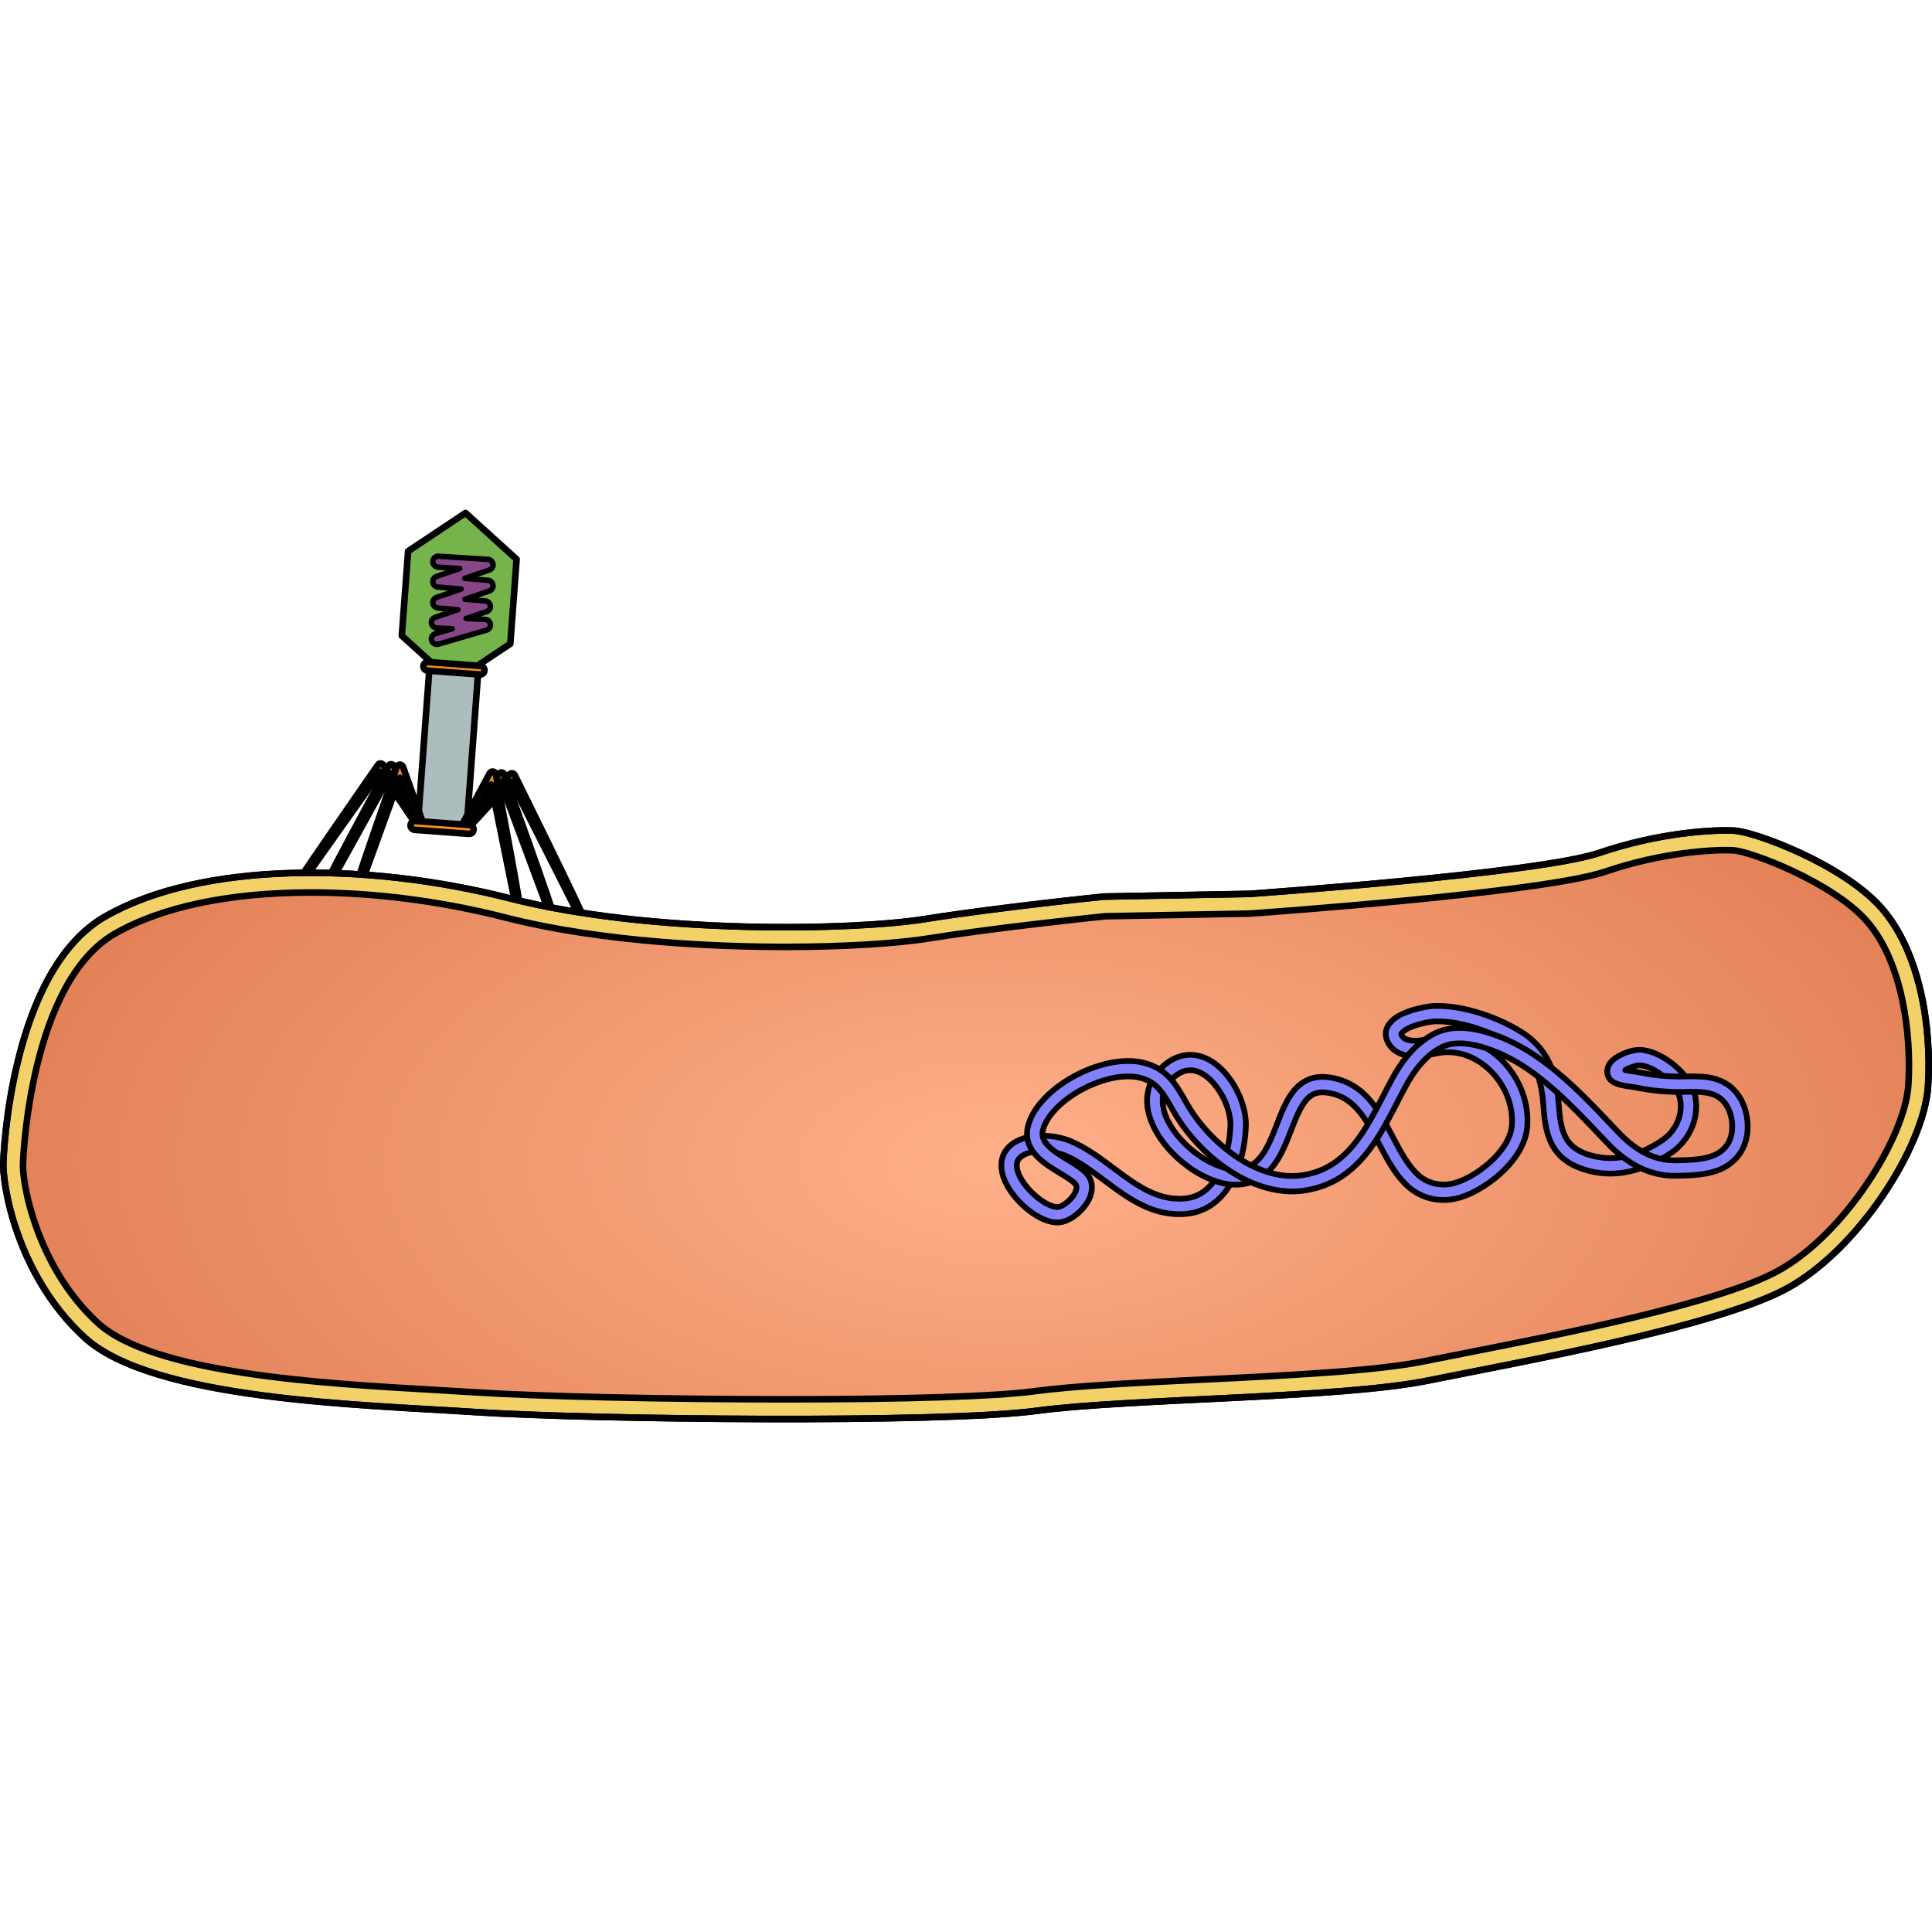 <?xml version="1.0" encoding="utf-8"?>
<!-- Created by: Science Figures, www.sciencefigures.org, Generator: Science Figures Editor -->
<svg version="1.1" id="Layer_1" xmlns="http://www.w3.org/2000/svg" xmlns:xlink="http://www.w3.org/1999/xlink" 
	 width="800px" height="800px" viewBox="0 0 294.147 138.949" enable-background="new 0 0 294.147 138.949"
	 xml:space="preserve">
<g>
	<g>
		<g>
			<g>
				<g>
					<g>
						<polygon fill="#75B34B" stroke="#000000" stroke-linecap="round" stroke-linejoin="round" stroke-miterlimit="10" points="
							70.875,0.5 62.136,6.319 62.136,6.319 62.136,6.319 61.176,19.188 68.956,26.239 77.695,20.42 78.654,7.55 						"/>
						<g>
							
								<path fill="#864687" stroke="#000000" stroke-width="0.834" stroke-linecap="round" stroke-linejoin="round" stroke-miterlimit="10" d="
								M66.517,20.508c-0.361,0-0.694-0.236-0.8-0.601c-0.129-0.442,0.125-0.904,0.567-1.033l2.565-0.746l-2.375-0.12
								c-0.401-0.02-0.729-0.323-0.784-0.72c-0.054-0.397,0.182-0.777,0.562-0.904l3.465-1.159l-3.055-0.252
								c-0.394-0.033-0.711-0.337-0.759-0.729c-0.049-0.392,0.185-0.764,0.558-0.891l3.734-1.272l-3.536-0.301
								c-0.393-0.033-0.709-0.338-0.756-0.729c-0.048-0.392,0.185-0.763,0.558-0.89l3.524-1.2l-3.308-0.211
								c-0.46-0.029-0.808-0.426-0.779-0.885c0.03-0.459,0.428-0.803,0.885-0.779l7.501,0.479c0.397,0.025,0.721,0.328,0.773,0.722
								c0.052,0.394-0.181,0.771-0.558,0.899l-3.734,1.272l3.536,0.301c0.393,0.033,0.709,0.338,0.756,0.729
								c0.048,0.392-0.185,0.763-0.558,0.89l-3.708,1.263l3.107,0.256c0.395,0.033,0.711,0.338,0.76,0.731
								c0.047,0.393-0.188,0.765-0.563,0.891l-3.132,1.048l2.91,0.148c0.406,0.021,0.738,0.332,0.786,0.736
								c0.047,0.405-0.204,0.784-0.595,0.897l-7.313,2.128C66.672,20.497,66.593,20.508,66.517,20.508z"/>
						</g>
						
							<rect x="64.497" y="23.787" transform="matrix(-0.997 -0.074 0.074 -0.997 133.568 77.169)" fill="#ADBDBD" stroke="#000000" stroke-linecap="round" stroke-linejoin="round" stroke-miterlimit="10" width="7.448" height="24.622"/>
						<g>
							<path fill="#C96100" stroke="#000000" stroke-linecap="round" stroke-linejoin="round" stroke-miterlimit="10" d="
								M48.603,59.411c0.177,0.013,0.353-0.075,0.444-0.24l10.476-18.949l4.096,8.12c0.116,0.231,0.397,0.324,0.628,0.207
								c0.231-0.116,0.323-0.398,0.207-0.628L59.96,39.01c-0.078-0.155-0.231-0.254-0.409-0.257
								c-0.173-0.003-0.334,0.09-0.418,0.241c0,0-10.947,20.234-10.721,20.359C48.473,59.388,48.538,59.406,48.603,59.411z"/>
							<path fill="#E17A11" stroke="#000000" stroke-linecap="round" stroke-linejoin="round" stroke-miterlimit="10" d="
								M44.071,59.073c0.158,0.012,0.318-0.057,0.417-0.196L57.93,39.924l5.719,8.47c0.145,0.214,0.435,0.27,0.649,0.126
								c0.214-0.144,0.27-0.435,0.126-0.649l-6.097-9.03c-0.086-0.127-0.23-0.204-0.382-0.206c-0.154-0.002-0.298,0.072-0.387,0.197
								c0,0-13.933,20.008-13.722,20.157C43.907,59.039,43.989,59.067,44.071,59.073z"/>
							<path fill="#C96100" stroke="#000000" stroke-linecap="round" stroke-linejoin="round" stroke-miterlimit="10" d="
								M84.164,62.063c-0.177-0.013-0.338-0.126-0.404-0.303l-7.55-20.293l-5.255,7.423c-0.149,0.211-0.441,0.261-0.652,0.111
								c-0.211-0.149-0.261-0.441-0.111-0.652l5.766-8.146c0.1-0.142,0.267-0.217,0.443-0.194c0.172,0.022,0.317,0.138,0.378,0.301
								c0,0,7.825,21.634,7.583,21.724C84.296,62.059,84.229,62.067,84.164,62.063z"/>
							<path fill="#E17A11" stroke="#000000" stroke-linecap="round" stroke-linejoin="round" stroke-miterlimit="10" d="
								M88.696,62.4c-0.158-0.012-0.306-0.104-0.383-0.256L77.83,41.407l-6.912,7.528c-0.175,0.19-0.471,0.203-0.661,0.028
								c-0.19-0.175-0.203-0.471-0.028-0.661l7.369-8.026c0.104-0.113,0.257-0.168,0.409-0.147c0.152,0.021,0.284,0.115,0.353,0.252
								c0,0,10.812,21.853,10.581,21.969C88.863,62.391,88.778,62.407,88.696,62.4z"/>
						</g>
						<path fill="#F38B24" stroke="#000000" stroke-linecap="round" stroke-linejoin="round" stroke-miterlimit="10" d="
							M65.069,24.503l7.988,0.596c0.362,0.027,0.677-0.245,0.704-0.606s-0.245-0.677-0.606-0.704l-7.988-0.596
							c-0.362-0.027-0.677,0.245-0.704,0.606S64.707,24.476,65.069,24.503z"/>
						<g>
							
								<linearGradient id="SVGID_1_" gradientUnits="userSpaceOnUse" x1="1525.467" y1="188.772" x2="1535.1" y2="188.772" gradientTransform="matrix(-0.997 -0.074 -0.074 0.997 1607.389 -26.09)">
								<stop  offset="0" style="stop-color:#A4BABA"/>
								<stop  offset="0.324" style="stop-color:#BECCCC"/>
								<stop  offset="0.789" style="stop-color:#4C6A74"/>
								<stop  offset="1" style="stop-color:#9AAEAE"/>
							</linearGradient>
							<path fill="url(#SVGID_1_)" d="M63.129,48.745l8.252,0.615c0.374,0.028,0.7-0.253,0.727-0.627
								c0.028-0.374-0.253-0.7-0.627-0.727l-8.252-0.615c-0.374-0.028-0.7,0.253-0.727,0.627
								C62.474,48.391,62.755,48.717,63.129,48.745z"/>
							<path fill="#F38B24" stroke="#000000" stroke-linecap="round" stroke-linejoin="round" stroke-miterlimit="10" d="
								M53.591,59.819c0.219,0.016,0.432-0.113,0.51-0.331l6.778-18.682l2.683,7.495c0.094,0.262,0.382,0.399,0.644,0.304
								c0.262-0.094,0.398-0.382,0.304-0.644l-3.154-8.811c-0.071-0.2-0.262-0.335-0.473-0.334c-0.212,0-0.402,0.132-0.474,0.332
								c0,0-7.215,20.546-6.954,20.641C53.501,59.806,53.546,59.816,53.591,59.819z"/>
							<path fill="#F38B24" stroke="#000000" stroke-linecap="round" stroke-linejoin="round" stroke-miterlimit="10" d="
								M79.171,61.726c-0.219-0.016-0.41-0.176-0.456-0.403l-3.933-19.481l-3.765,7.014c-0.132,0.245-0.437,0.338-0.682,0.206
								c-0.245-0.131-0.337-0.437-0.205-0.682l4.425-8.245c0.1-0.187,0.309-0.293,0.517-0.26c0.21,0.031,0.378,0.191,0.42,0.399
								c0,0,4.088,21.389,3.816,21.444C79.262,61.727,79.216,61.73,79.171,61.726z"/>
							<path fill="#F38B24" stroke="#000000" stroke-linecap="round" stroke-linejoin="round" stroke-miterlimit="10" d="
								M63.129,48.745l8.252,0.615c0.374,0.028,0.7-0.253,0.727-0.627c0.028-0.374-0.253-0.7-0.627-0.727l-8.252-0.615
								c-0.374-0.028-0.7,0.253-0.727,0.627C62.474,48.391,62.755,48.717,63.129,48.745z"/>
						</g>
					</g>
				</g>
			</g>
		</g>
	</g>
	<g>
		<path fill="#F3D169" stroke="#000000" stroke-linecap="round" stroke-linejoin="round" stroke-miterlimit="10" d="M0.515,99.222
			c0,0,0.877-28.916,15.507-37.287s39.865-8.314,61.605-2.761s52.346,4.892,63.268,3.142c10.921-1.75,27.177-3.411,27.177-3.411
			l22.183-0.411c0,0,43.987-3.105,53.194-6.231c9.207-3.125,17.315-3.552,20.544-3.4c3.228,0.152,16.582,5.149,22.419,11.733
			s7.726,17.997,7.132,27.191s-10.548,24.74-21.344,30.703s-41.139,11.328-54.696,14.087s-45.425,2.714-59.751,4.628
			c-14.326,1.914-67.847,1.334-85.426,0.183c-17.579-1.152-49.094-1.827-59.483-11.376S0.292,102.444,0.515,99.222z"/>
		
			<radialGradient id="SVGID_2_" cx="152.387" cy="99.298" r="214" gradientTransform="matrix(1 0 0 0.5 0 49.649)" gradientUnits="userSpaceOnUse">
			<stop  offset="0" style="stop-color:#FFB089"/>
			<stop  offset="1" style="stop-color:#D76E44"/>
		</radialGradient>
		<path fill="url(#SVGID_2_)" d="M119.563,135.448c-17.91,0-37.693-0.444-47.041-1.056c-1.981-0.13-4.14-0.254-6.424-0.385
			c-17.04-0.978-42.791-2.454-51.225-10.206C5.541,115.226,3.308,102.318,3.508,99.43l0.006-0.114
			C3.522,99.043,4.52,71.973,17.512,64.54c7.153-4.093,17.481-6.256,29.867-6.256c9.578,0,19.781,1.313,29.506,3.797
			c15.276,3.903,33.284,4.485,42.659,4.485c8.632,0,16.791-0.481,21.825-1.288c10.213-1.638,25.361-3.219,26.884-3.376l22.135-0.411
			l0.077-0.006c1.813-0.128,44.482-3.168,53.948-6.382c8.931-3.032,16.306-3.268,18.354-3.268c0.41,0,0.773,0.009,1.085,0.023
			c2.642,0.124,15.129,4.877,20.314,10.727c5.504,6.207,6.879,17.351,6.383,25.007c-0.523,8.092-9.763,22.727-19.801,28.271
			c-8.928,4.93-33.078,9.678-47.508,12.515c-2.359,0.464-4.501,0.885-6.337,1.259c-7.474,1.521-20.853,2.172-33.791,2.803
			c-9.998,0.486-19.442,0.946-25.759,1.79C151.555,135.004,137.78,135.448,119.563,135.448z"/>
		<g>
			<g>
				
					<path fill="#8181FF" stroke="#000000" stroke-width="0.87" stroke-linecap="round" stroke-linejoin="round" stroke-miterlimit="10" d="
					M161.042,106.17c-0.307,0.023-0.785-0.094-1.245-0.297c-0.464-0.202-0.933-0.481-1.38-0.801
					c-0.893-0.643-1.716-1.441-2.375-2.319c-0.654-0.868-1.165-1.87-1.233-2.726c-0.064-0.843,0.281-1.377,1.131-1.829
					c1.695-0.822,4.283-0.645,6.199,0.123c2.091,0.885,4.013,2.325,5.977,3.795c1.969,1.466,4.009,3.033,6.466,4.085
					c1.222,0.522,2.55,0.892,3.913,1.012c0.683,0.059,1.361,0.065,2.051,0.004c0.704-0.06,1.413-0.207,2.092-0.451
					c1.365-0.48,2.573-1.359,3.488-2.407c0.926-1.05,1.598-2.246,2.107-3.472c0.508-1.23,0.857-2.498,1.094-3.778
					c0.118-0.639,0.208-1.282,0.27-1.928c0.055-0.653,0.115-1.266,0.08-2.016c-0.08-1.423-0.462-2.735-0.994-3.97
					c-0.541-1.231-1.245-2.389-2.149-3.422c-0.905-1.022-2.026-1.958-3.467-2.463c-0.716-0.248-1.512-0.365-2.298-0.298
					c-0.787,0.066-1.543,0.314-2.205,0.663c-0.666,0.355-1.233,0.798-1.745,1.288c-0.518,0.494-0.981,1.075-1.34,1.728
					c-0.742,1.304-0.968,2.884-0.76,4.298l2.328-0.313c-0.141-1.017,0.011-2,0.488-2.846c0.451-0.834,1.287-1.618,2.128-2.078
					c0.852-0.451,1.745-0.532,2.64-0.221c0.895,0.309,1.751,0.978,2.467,1.794c1.416,1.639,2.425,3.868,2.562,5.961
					c0.026,0.481-0.023,1.098-0.074,1.67c-0.055,0.579-0.135,1.156-0.241,1.727c-0.21,1.141-0.521,2.258-0.954,3.304
					c-0.849,2.087-2.274,3.9-4.214,4.567c-0.479,0.172-0.986,0.278-1.508,0.323c-0.535,0.047-1.092,0.044-1.635-0.004
					c-1.092-0.097-2.165-0.391-3.205-0.834c-2.088-0.889-4.011-2.332-5.977-3.803c-1.969-1.466-4.012-3.03-6.47-4.079
					c-1.319-0.544-2.648-0.782-4.012-0.839c-1.359-0.035-2.781,0.1-4.169,0.787c-0.68,0.345-1.365,0.863-1.84,1.625
					c-0.479,0.756-0.642,1.686-0.566,2.482c0.158,1.617,0.896,2.857,1.696,3.951c0.82,1.088,1.784,2.024,2.887,2.82
					c0.555,0.395,1.147,0.755,1.81,1.044c0.666,0.279,1.399,0.531,2.329,0.489"/>
				
					<path fill="#8181FF" stroke="#000000" stroke-width="0.87" stroke-linecap="round" stroke-linejoin="round" stroke-miterlimit="10" d="
					M174.717,90.99c0.194,1.429,0.734,2.721,1.411,3.881c0.679,1.163,1.511,2.201,2.43,3.14c1.853,1.861,4.04,3.393,6.623,4.262
					c1.277,0.421,2.753,0.646,4.195,0.396c1.447-0.224,2.867-0.991,3.855-2.039c1.001-1.041,1.664-2.24,2.214-3.412
					c0.545-1.178,0.977-2.355,1.42-3.484c0.444-1.126,0.898-2.22,1.476-3.13c0.578-0.916,1.27-1.569,2.106-1.785
					c0.423-0.117,0.894-0.138,1.392-0.085c0.531,0.06,1.062,0.168,1.56,0.335c1.003,0.329,1.905,0.889,2.696,1.635
					c1.59,1.504,2.704,3.638,3.841,5.805c1.161,2.166,2.277,4.498,4.322,6.441c1.041,0.953,2.359,1.668,3.776,1.968
					c1.415,0.309,2.887,0.207,4.225-0.184c1.358-0.409,2.506-1.016,3.626-1.715c1.108-0.704,2.143-1.514,3.086-2.44
					c0.939-0.928,1.796-1.971,2.462-3.179c0.33-0.604,0.611-1.252,0.81-1.939c0.202-0.673,0.306-1.454,0.313-2.114
					c0.078-2.741-0.809-5.433-2.338-7.642c-1.528-2.209-3.721-4.002-6.332-4.889c-1.301-0.441-2.701-0.638-4.085-0.55
					c-0.687,0.034-1.405,0.181-1.973,0.292c-0.589,0.113-1.157,0.21-1.704,0.258c-1.093,0.113-2.126-0.045-2.513-0.503
					c-0.101-0.098-0.23-0.299-0.252-0.371c-0.021-0.053-0.026-0.111-0.009-0.165c-0.025-0.04,0.281-0.399,0.701-0.628l-1.199-2.02
					c-0.321,0.192-0.643,0.413-0.958,0.719c-0.157,0.154-0.31,0.325-0.454,0.538c-0.148,0.219-0.278,0.482-0.356,0.746
					c-0.163,0.534-0.125,1.122,0.078,1.642c0.202,0.502,0.43,0.817,0.751,1.165c0.643,0.678,1.506,1.018,2.258,1.151
					c0.766,0.14,1.48,0.125,2.157,0.066c1.357-0.103,2.615-0.494,3.619-0.543c1.073-0.069,2.157,0.082,3.187,0.431
					c2.064,0.695,3.886,2.163,5.15,3.996c1.271,1.832,1.988,4.052,1.925,6.242c0,2.07-1.268,4.025-2.886,5.621
					c-1.615,1.574-3.669,2.927-5.718,3.574c-2.045,0.622-4.229,0.176-5.768-1.27c-1.56-1.458-2.686-3.634-3.818-5.79
					c-1.151-2.163-2.312-4.51-4.312-6.425c-0.996-0.945-2.23-1.721-3.569-2.156c-0.668-0.223-1.352-0.363-2.042-0.441
					c-0.724-0.078-1.502-0.056-2.272,0.155c-0.768,0.209-1.492,0.614-2.064,1.12c-0.583,0.502-1.027,1.084-1.402,1.668
					c-0.738,1.174-1.217,2.374-1.679,3.534c-0.902,2.294-1.696,4.614-3.134,6.117c-1.39,1.498-3.551,1.767-5.639,1.045
					c-2.095-0.697-4.067-2.048-5.672-3.673c-1.588-1.621-2.901-3.636-3.19-5.688"/>
				
					<path fill="#8181FF" stroke="#000000" stroke-width="0.87" stroke-linecap="round" stroke-linejoin="round" stroke-miterlimit="10" d="
					M214.051,79.151c0.854-0.498,1.995-0.841,3.1-1.064c0.566-0.107,1.106-0.198,1.609-0.184c0.567-0.007,1.139,0.032,1.712,0.089
					c2.292,0.249,4.583,0.938,6.747,1.869c1.071,0.469,2.158,1.016,3.111,1.609c0.951,0.604,1.79,1.326,2.455,2.174
					c1.348,1.689,1.901,3.93,2.123,6.274c0.103,1.156,0.169,2.478,0.41,3.767c0.238,1.295,0.658,2.689,1.548,3.892
					c0.879,1.211,2.161,2.046,3.429,2.557c1.27,0.512,2.589,0.81,3.944,0.912c2.713,0.199,5.403-0.505,7.733-1.677
					c0.587-0.291,1.157-0.611,1.708-0.954c0.279-0.175,0.539-0.34,0.824-0.538c0.294-0.203,0.573-0.425,0.838-0.662
					c1.058-0.949,1.876-2.149,2.378-3.484c0.497-1.332,0.665-2.812,0.415-4.241c-0.058-0.345-0.141-0.714-0.283-1.1
					c-0.138-0.368-0.304-0.706-0.49-1.019c-0.369-0.624-0.799-1.171-1.266-1.673c-0.934-0.998-1.994-1.834-3.209-2.491
					c-0.607-0.326-1.259-0.606-1.984-0.786c-0.36-0.09-0.74-0.155-1.145-0.17c-0.396-0.021-0.887,0.034-1.224,0.121l0.525,2.291
					c0.746-0.211,1.768,0.106,2.719,0.614c0.953,0.511,1.851,1.218,2.597,2.018c0.373,0.4,0.704,0.829,0.961,1.264
					c0.129,0.216,0.232,0.435,0.31,0.642c0.072,0.189,0.129,0.424,0.173,0.685c0.175,0.999,0.06,2.051-0.302,3.022
					c-0.364,0.97-0.97,1.862-1.747,2.555c-0.192,0.174-0.396,0.336-0.61,0.482c-0.219,0.154-0.479,0.321-0.722,0.472
					c-0.493,0.308-0.997,0.59-1.514,0.846c-2.055,1.031-4.306,1.598-6.521,1.436c-2.177-0.183-4.526-0.95-5.649-2.52
					c-0.587-0.787-0.924-1.805-1.129-2.921c-0.21-1.134-0.269-2.276-0.382-3.57c-0.124-1.276-0.335-2.575-0.735-3.859
					c-0.399-1.282-1.018-2.546-1.878-3.636c-0.853-1.092-1.913-1.993-3.039-2.705c-1.137-0.709-2.258-1.265-3.44-1.786
					c-2.352-1.008-4.828-1.763-7.432-2.049c-0.653-0.067-1.31-0.11-1.974-0.102c-0.728-0.012-1.411,0.107-2.052,0.228
					c-1.297,0.273-2.559,0.616-3.844,1.351"/>
				
					<path fill="#8181FF" stroke="#000000" stroke-width="0.87" stroke-linecap="round" stroke-linejoin="round" stroke-miterlimit="10" d="
					M161.191,108.516c0.981-0.086,1.673-0.483,2.288-0.894c0.608-0.427,1.127-0.918,1.588-1.487
					c0.228-0.286,0.441-0.591,0.632-0.943c0.095-0.174,0.183-0.36,0.26-0.568c0.07-0.196,0.126-0.373,0.175-0.579
					c0.096-0.399,0.15-0.865,0.075-1.363c-0.071-0.499-0.296-0.993-0.57-1.359c-0.562-0.739-1.166-1.106-1.696-1.475
					c-0.523-0.351-1.091-0.695-1.605-1.006c-1.036-0.629-2.028-1.253-2.737-1.985c-0.722-0.745-1.012-1.468-0.84-2.298
					c0.194-0.893,0.752-1.889,1.449-2.721c1.419-1.698,3.398-3.067,5.473-4.049c2.091-0.953,4.406-1.611,6.57-1.492
					c1.076,0.06,2.113,0.342,2.965,0.861c0.86,0.516,1.549,1.308,2.167,2.268c0.622,0.958,1.18,2.064,1.879,3.164
					c0.692,1.095,1.47,2.124,2.309,3.096c1.683,1.94,3.617,3.662,5.793,5.065c2.174,1.394,4.619,2.479,7.27,2.882
					c1.321,0.203,2.687,0.221,4.028,0.019c1.324-0.202,2.623-0.577,3.848-1.148c2.467-1.129,4.471-3.033,6.005-5.098
					c1.553-2.074,2.733-4.314,3.871-6.506c0.567-1.097,1.123-2.186,1.7-3.247c0.568-1.029,1.191-2.014,1.914-2.896
					c0.718-0.884,1.529-1.672,2.435-2.29c0.935-0.645,1.82-1.045,2.868-1.161c2.103-0.241,4.429,0.408,6.587,1.289
					c2.159,0.891,4.188,2.142,6.093,3.578c1.906,1.441,3.696,3.067,5.427,4.771c1.731,1.704,3.404,3.49,5.105,5.279
					c1.723,1.859,3.867,3.593,6.443,4.5c1.281,0.457,2.648,0.691,4.005,0.697c1.307-0.026,2.5-0.049,3.832-0.202
					c1.303-0.159,2.688-0.466,3.965-1.213c1.267-0.743,2.333-1.938,2.849-3.361c0.512-1.4,0.576-2.856,0.341-4.249
					c-0.245-1.388-0.794-2.764-1.813-3.899c-1.005-1.147-2.511-1.821-3.88-2.036c-1.385-0.237-2.688-0.183-3.905-0.167
					c-1.194,0.02-2.381-0.019-3.559-0.131c-0.587-0.057-1.175-0.128-1.757-0.223c-0.29-0.049-0.583-0.093-0.871-0.153l-0.435-0.085
					l-0.273-0.052l-0.257-0.04c-0.63-0.087-1.206-0.159-1.73-0.277c-0.012-0.003-0.021-0.006-0.033-0.009
					c0.063-0.04,0.126-0.081,0.196-0.118c0.424-0.231,0.947-0.425,1.424-0.536l-0.525-2.291c-0.72,0.173-1.363,0.409-2.022,0.763
					c-0.328,0.18-0.657,0.387-0.994,0.693c-0.31,0.3-0.747,0.749-0.822,1.572c-0.018,0.416,0.067,0.763,0.28,1.126l0.025,0.038
					l0.076,0.105c0.047,0.062,0.129,0.151,0.153,0.173c0.077,0.072,0.153,0.137,0.219,0.182c0.14,0.103,0.258,0.165,0.373,0.224
					c0.442,0.209,0.788,0.289,1.136,0.372c0.679,0.152,1.327,0.228,1.914,0.311l0.199,0.03l0.18,0.035l0.471,0.093
					c0.315,0.066,0.631,0.115,0.947,0.168c0.632,0.101,1.268,0.179,1.905,0.242c1.273,0.121,2.55,0.161,3.818,0.142
					c1.238-0.022,2.412-0.054,3.459,0.131c1.05,0.18,1.912,0.588,2.546,1.301c1.276,1.416,1.692,3.915,1.011,5.749
					c-0.324,0.898-0.992,1.651-1.839,2.155c-0.856,0.505-1.922,0.77-3.053,0.906c-1.114,0.133-2.387,0.161-3.54,0.184
					c-1.104-0.006-2.195-0.193-3.234-0.563c-2.092-0.74-3.916-2.168-5.525-3.903c-1.689-1.778-3.383-3.586-5.159-5.335
					c-1.776-1.749-3.637-3.442-5.661-4.971c-2.021-1.523-4.214-2.885-6.61-3.874c-2.37-0.947-4.936-1.75-7.768-1.45
					c-0.702,0.088-1.411,0.256-2.09,0.539c-0.692,0.294-1.248,0.626-1.823,1.016c-1.129,0.77-2.097,1.721-2.929,2.743
					c-0.837,1.024-1.534,2.129-2.153,3.254c-0.602,1.101-1.163,2.204-1.726,3.294c-1.126,2.172-2.26,4.304-3.662,6.175
					c-1.392,1.869-3.088,3.448-5.118,4.378c-1.006,0.471-2.096,0.786-3.203,0.956c-1.095,0.163-2.217,0.151-3.33-0.018
					c-2.229-0.337-4.391-1.278-6.351-2.536c-1.963-1.264-3.744-2.847-5.285-4.624c-0.768-0.891-1.477-1.831-2.102-2.817
					c-0.623-0.978-1.175-2.075-1.891-3.184c-0.705-1.101-1.65-2.239-2.916-2.998c-1.256-0.762-2.67-1.12-4.049-1.2
					c-2.776-0.133-5.332,0.643-7.701,1.709c-2.356,1.125-4.54,2.605-6.294,4.683c-0.861,1.06-1.601,2.241-1.941,3.761
					c-0.163,0.781-0.112,1.679,0.186,2.454c0.295,0.778,0.768,1.418,1.271,1.933c1.017,1.034,2.15,1.71,3.207,2.36
					c0.54,0.327,1.023,0.619,1.524,0.956c0.481,0.317,0.922,0.649,1.101,0.905c0.164,0.243,0.189,0.368,0.105,0.791
					c-0.021,0.092-0.058,0.211-0.092,0.304c-0.03,0.08-0.073,0.173-0.126,0.269c-0.103,0.192-0.241,0.394-0.398,0.589
					c-0.311,0.389-0.696,0.749-1.096,1.029c-0.392,0.28-0.84,0.466-1.094,0.478"/>
			</g>
			<path fill="#8181FF" d="M247.796,84.632l-0.598-1.353c0.334-0.149,2.066-0.87,3.216-0.488l-0.467,1.404
				C249.493,84.044,248.395,84.366,247.796,84.632z"/>
			<path fill="#8181FF" d="M213.064,79.441l-1.142-0.942c0.097-0.119,0.991-1.17,2.212-1.487l0.373,1.432
				C213.859,78.612,213.233,79.235,213.064,79.441z"/>
			<path fill="#8181FF" d="M175.4,92.055c-0.019-0.057-0.459-1.419-0.276-2.659l1.463,0.214c-0.13,0.886,0.215,1.974,0.219,1.984
				L175.4,92.055z"/>
		</g>
		<path fill="none" stroke="#000000" stroke-linecap="round" stroke-linejoin="round" stroke-miterlimit="10" d="M119.563,135.448
			c-17.91,0-37.693-0.444-47.041-1.056c-1.981-0.13-4.14-0.254-6.424-0.385c-17.04-0.978-42.791-2.454-51.225-10.206
			C5.541,115.226,3.308,102.318,3.508,99.43l0.006-0.114C3.522,99.043,4.52,71.973,17.512,64.54
			c7.153-4.093,17.481-6.256,29.867-6.256c9.578,0,19.781,1.313,29.506,3.797c15.276,3.903,33.284,4.485,42.659,4.485
			c8.632,0,16.791-0.481,21.825-1.288c10.213-1.638,25.361-3.219,26.884-3.376l22.135-0.411l0.077-0.006
			c1.813-0.128,44.482-3.168,53.948-6.382c8.931-3.032,16.306-3.268,18.354-3.268c0.41,0,0.773,0.009,1.085,0.023
			c2.642,0.124,15.129,4.877,20.314,10.727c5.504,6.207,6.879,17.351,6.383,25.007c-0.523,8.092-9.763,22.727-19.801,28.271
			c-8.928,4.93-33.078,9.678-47.508,12.515c-2.359,0.464-4.501,0.885-6.337,1.259c-7.474,1.521-20.853,2.172-33.791,2.803
			c-9.998,0.486-19.442,0.946-25.759,1.79C151.555,135.004,137.78,135.448,119.563,135.448z"/>
		<path fill="none" stroke="#000000" stroke-linecap="round" stroke-linejoin="round" stroke-miterlimit="10" d="M0.515,99.222
			c0,0,0.877-28.916,15.507-37.287s39.865-8.314,61.605-2.761s52.346,4.892,63.268,3.142c10.921-1.75,27.177-3.411,27.177-3.411
			l22.183-0.411c0,0,43.987-3.105,53.194-6.231c9.207-3.125,17.315-3.552,20.544-3.4c3.228,0.152,16.582,5.149,22.419,11.733
			s7.726,17.997,7.132,27.191s-10.548,24.74-21.344,30.703s-41.139,11.328-54.696,14.087s-45.425,2.714-59.751,4.628
			c-14.326,1.914-67.847,1.334-85.426,0.183c-17.579-1.152-49.094-1.827-59.483-11.376S0.292,102.444,0.515,99.222z"/>
	</g>
</g>
</svg>